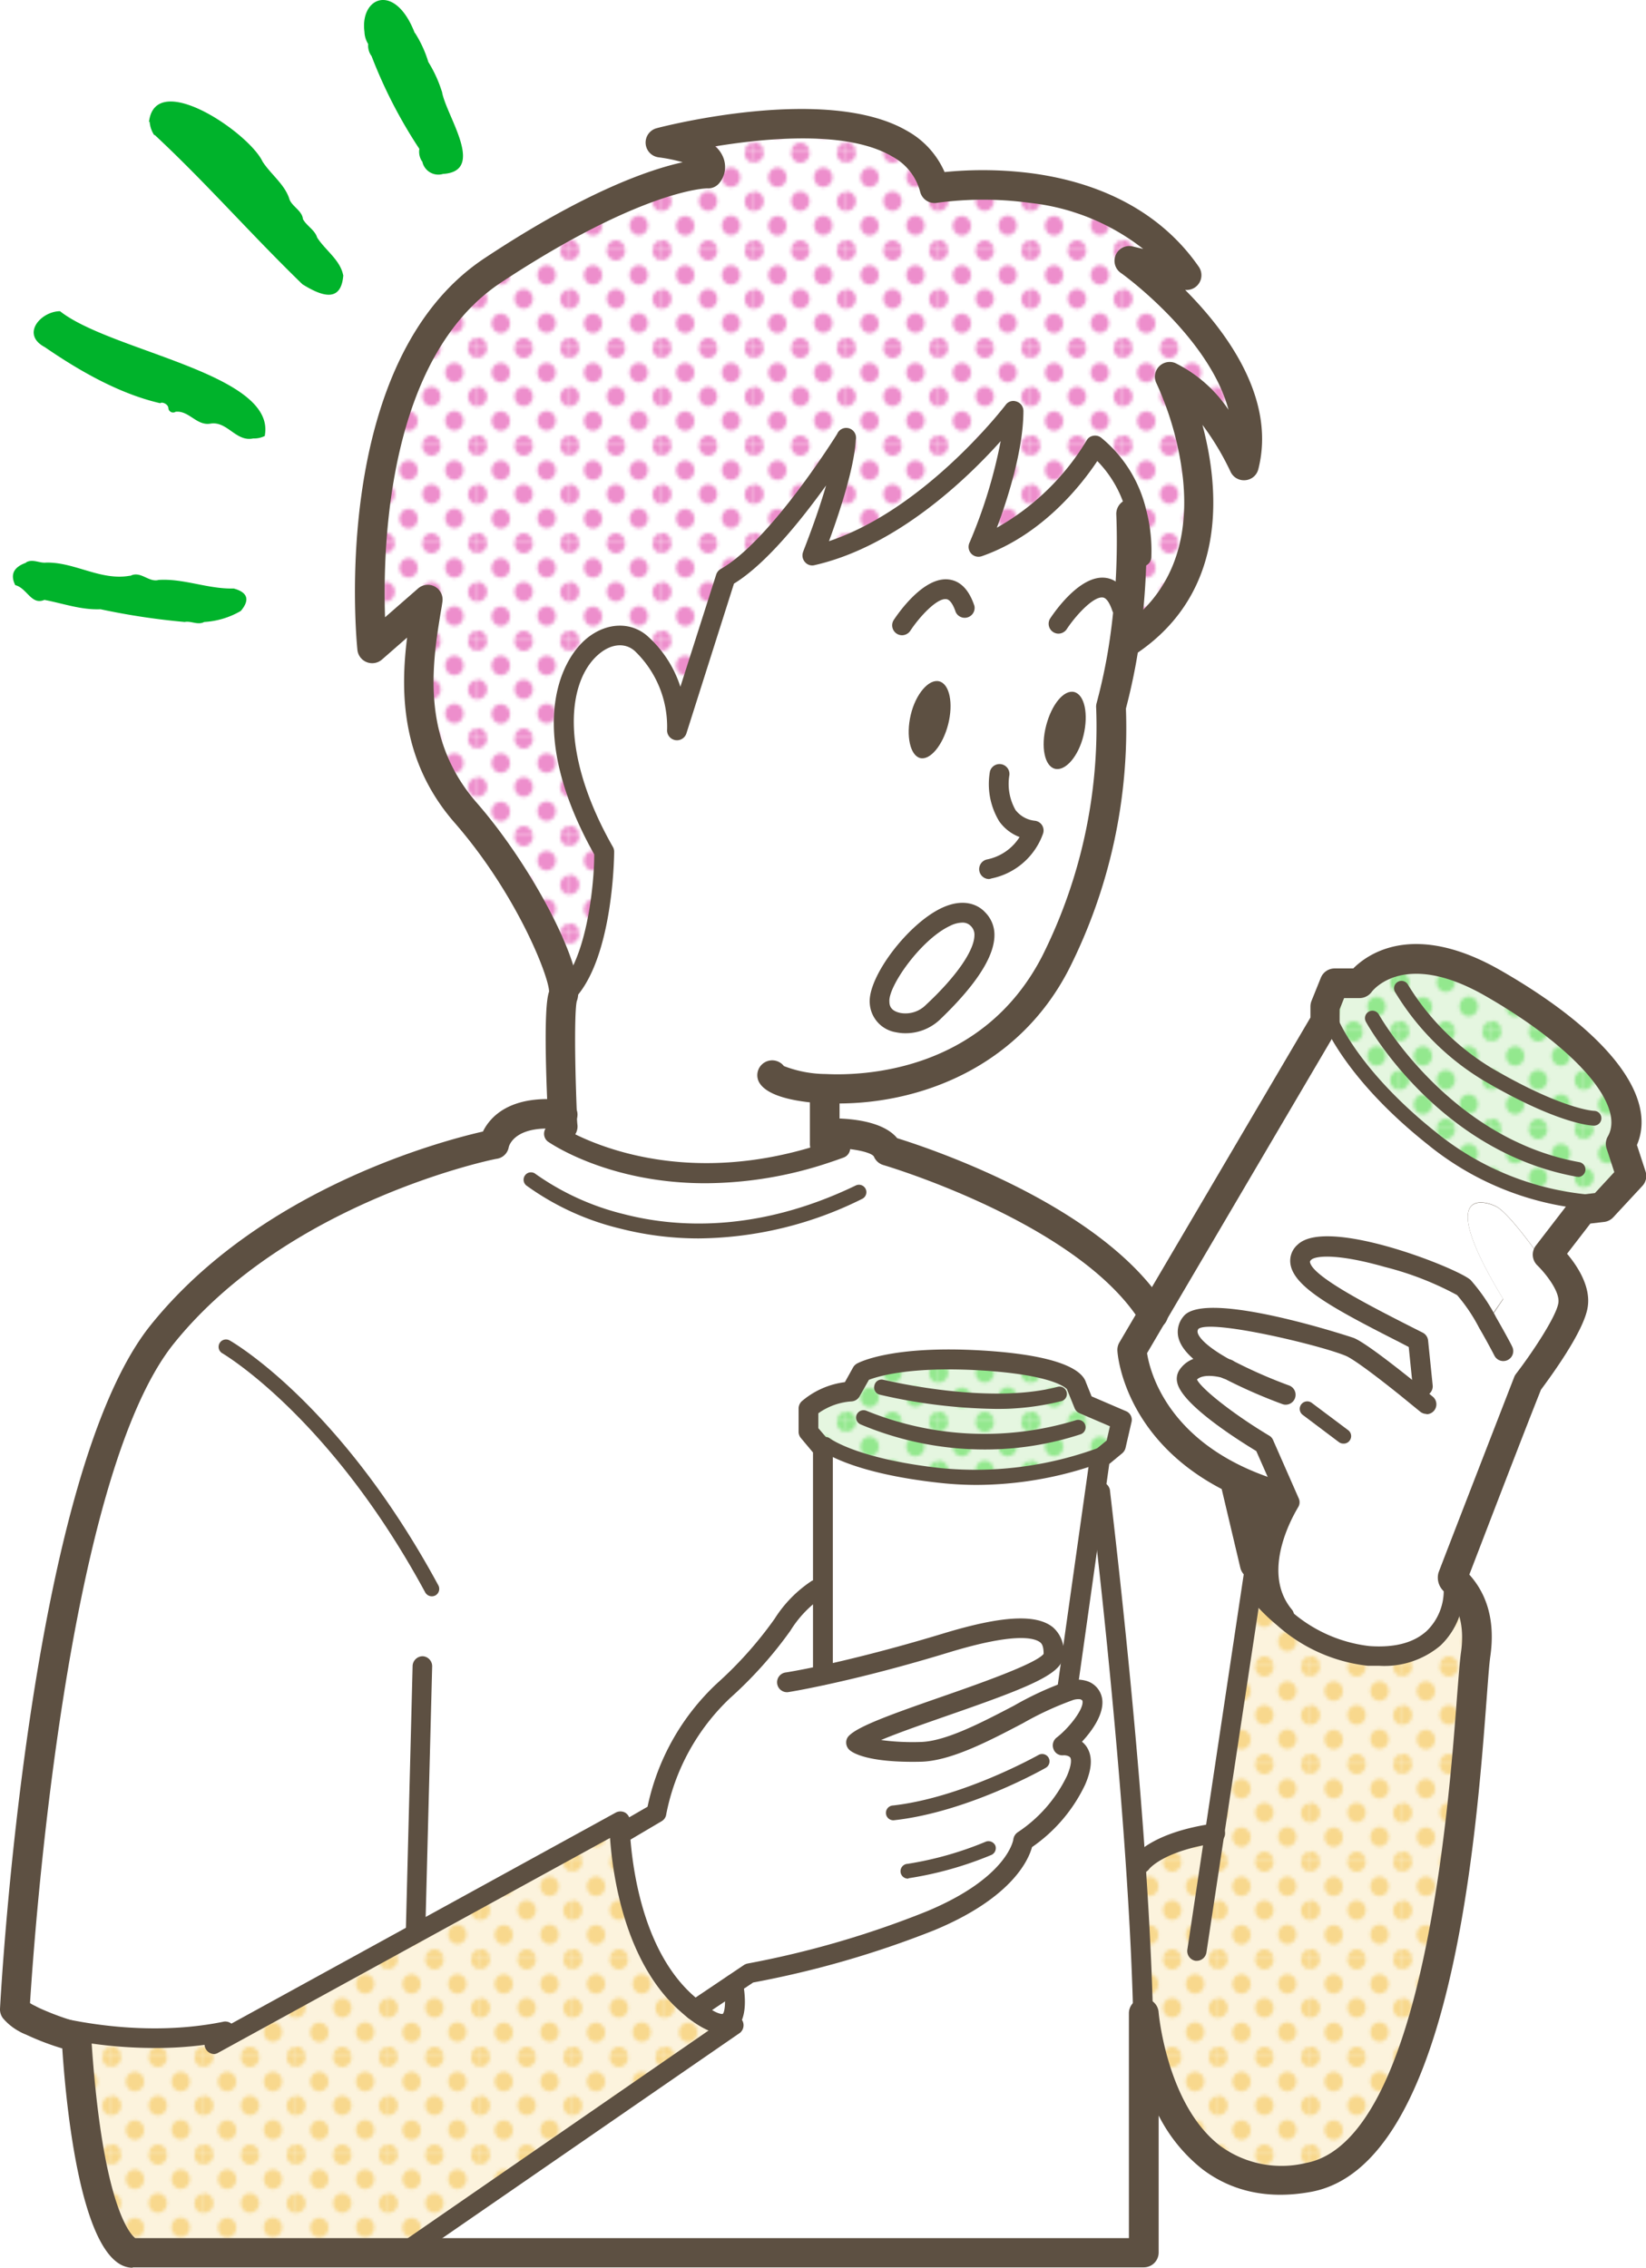<svg xmlns="http://www.w3.org/2000/svg" xmlns:xlink="http://www.w3.org/1999/xlink" viewBox="0 0 176 242.5"><defs><style>.cls-1{fill:none;}.cls-2{fill:#f8d88d;}.cls-3{fill:#93e88e;}.cls-4{fill:#ed8ecc;}.cls-5{fill:#00b32b;}.cls-6{fill:#5d5042;}.cls-7{fill:#fff;}.cls-8{fill:#ccefc2;}.cls-11,.cls-8{opacity:0.5;}.cls-9{fill:url(#新規パターンスウォッチ_15);}.cls-10{fill:url(#新規パターンスウォッチ_9);}.cls-11{fill:#fbe8bc;}.cls-12{fill:url(#新規パターンスウォッチ_11);}</style><pattern id="新規パターンスウォッチ_15" data-name="新規パターンスウォッチ 15" width="28.8" height="28.8" patternTransform="translate(41.24 16.33) scale(0.34 0.36)" patternUnits="userSpaceOnUse" viewBox="0 0 28.8 28.8"><rect class="cls-1" width="28.8" height="28.8"/><path class="cls-3" d="M28.8,31.79a2.88,2.88,0,1,0-2.88-2.88A2.88,2.88,0,0,0,28.8,31.79Z"/><path class="cls-3" d="M14.4,31.79a2.88,2.88,0,1,0-2.88-2.88A2.88,2.88,0,0,0,14.4,31.79Z"/><path class="cls-3" d="M28.8,17.39a2.88,2.88,0,1,0-2.88-2.88A2.88,2.88,0,0,0,28.8,17.39Z"/><path class="cls-3" d="M14.4,17.28a2.88,2.88,0,1,0-2.88-2.88A2.88,2.88,0,0,0,14.4,17.28Z"/><path class="cls-3" d="M7.2,24.59a2.88,2.88,0,1,0-2.88-2.88A2.88,2.88,0,0,0,7.2,24.59Z"/><path class="cls-3" d="M21.6,24.48a2.88,2.88,0,1,0-2.88-2.88A2.88,2.88,0,0,0,21.6,24.48Z"/><path class="cls-3" d="M7.2,10.19A2.88,2.88,0,1,0,4.32,7.31,2.88,2.88,0,0,0,7.2,10.19Z"/><path class="cls-3" d="M21.6,10.19a2.88,2.88,0,1,0-2.88-2.88A2.88,2.88,0,0,0,21.6,10.19Z"/><path class="cls-3" d="M0,31.68a2.79,2.79,0,0,0,2.88-2.77,3,3,0,0,0-2.88-3,2.88,2.88,0,0,0,0,5.76Z"/><path class="cls-3" d="M0,17.28A2.88,2.88,0,0,0,2.88,14.4,2.88,2.88,0,0,0,0,11.52,3.09,3.09,0,0,0-2.88,14.4,2.88,2.88,0,0,0,0,17.28Z"/><path class="cls-3" d="M28.8,3A2.88,2.88,0,0,0,31.68.11a2.88,2.88,0,0,0-5.76,0A2.88,2.88,0,0,0,28.8,3Z"/><path class="cls-3" d="M14.4,3A2.88,2.88,0,0,0,17.28.11a2.88,2.88,0,0,0-5.76,0A2.88,2.88,0,0,0,14.4,3Z"/><path class="cls-3" d="M0,2.88A2.88,2.88,0,0,0,2.88,0,3.09,3.09,0,0,0,0-2.88,2.88,2.88,0,0,0-2.88,0,2.88,2.88,0,0,0,0,2.88Z"/></pattern><pattern id="新規パターンスウォッチ_9" data-name="新規パターンスウォッチ 9" width="28.8" height="28.8" patternTransform="translate(41.24 16.33) scale(0.34 0.36)" patternUnits="userSpaceOnUse" viewBox="0 0 28.8 28.8"><rect class="cls-1" width="28.8" height="28.8"/><path class="cls-4" d="M28.8,31.79a2.88,2.88,0,1,0-2.88-2.88A2.88,2.88,0,0,0,28.8,31.79Z"/><path class="cls-4" d="M14.4,31.79a2.88,2.88,0,1,0-2.88-2.88A2.88,2.88,0,0,0,14.4,31.79Z"/><path class="cls-4" d="M28.8,17.39a2.88,2.88,0,1,0-2.88-2.88A2.88,2.88,0,0,0,28.8,17.39Z"/><path class="cls-4" d="M14.4,17.28a2.88,2.88,0,1,0-2.88-2.88A2.88,2.88,0,0,0,14.4,17.28Z"/><path class="cls-4" d="M7.2,24.59a2.88,2.88,0,1,0-2.88-2.88A2.88,2.88,0,0,0,7.2,24.59Z"/><path class="cls-4" d="M21.6,24.48a2.88,2.88,0,1,0-2.88-2.88A2.88,2.88,0,0,0,21.6,24.48Z"/><path class="cls-4" d="M7.2,10.19A2.88,2.88,0,1,0,4.32,7.31,2.88,2.88,0,0,0,7.2,10.19Z"/><path class="cls-4" d="M21.6,10.19a2.88,2.88,0,1,0-2.88-2.88A2.88,2.88,0,0,0,21.6,10.19Z"/><path class="cls-4" d="M0,31.68a2.79,2.79,0,0,0,2.88-2.77,3,3,0,0,0-2.88-3,2.88,2.88,0,0,0,0,5.76Z"/><path class="cls-4" d="M0,17.28A2.88,2.88,0,0,0,2.88,14.4,2.88,2.88,0,0,0,0,11.52,3.09,3.09,0,0,0-2.88,14.4,2.88,2.88,0,0,0,0,17.28Z"/><path class="cls-4" d="M28.8,3A2.88,2.88,0,0,0,31.68.11a2.88,2.88,0,0,0-5.76,0A2.88,2.88,0,0,0,28.8,3Z"/><path class="cls-4" d="M14.4,3A2.88,2.88,0,0,0,17.28.11a2.88,2.88,0,0,0-5.76,0A2.88,2.88,0,0,0,14.4,3Z"/><path class="cls-4" d="M0,2.88A2.88,2.88,0,0,0,2.88,0,3.09,3.09,0,0,0,0-2.88,2.88,2.88,0,0,0-2.88,0,2.88,2.88,0,0,0,0,2.88Z"/></pattern><pattern id="新規パターンスウォッチ_11" data-name="新規パターンスウォッチ 11" width="28.8" height="28.8" patternTransform="translate(31.7 21.6) scale(0.34 0.36)" patternUnits="userSpaceOnUse" viewBox="0 0 28.8 28.8"><rect class="cls-1" width="28.8" height="28.8"/><path class="cls-2" d="M28.8,31.79a2.88,2.88,0,1,0-2.88-2.88A2.88,2.88,0,0,0,28.8,31.79Z"/><path class="cls-2" d="M14.4,31.79a2.88,2.88,0,1,0-2.88-2.88A2.88,2.88,0,0,0,14.4,31.79Z"/><path class="cls-2" d="M28.8,17.39a2.88,2.88,0,1,0-2.88-2.88A2.88,2.88,0,0,0,28.8,17.39Z"/><path class="cls-2" d="M14.4,17.28a2.88,2.88,0,1,0-2.88-2.88A2.88,2.88,0,0,0,14.4,17.28Z"/><path class="cls-2" d="M7.2,24.59a2.88,2.88,0,1,0-2.88-2.88A2.88,2.88,0,0,0,7.2,24.59Z"/><path class="cls-2" d="M21.6,24.48a2.88,2.88,0,1,0-2.88-2.88A2.88,2.88,0,0,0,21.6,24.48Z"/><path class="cls-2" d="M7.2,10.19A2.88,2.88,0,1,0,4.32,7.31,2.88,2.88,0,0,0,7.2,10.19Z"/><path class="cls-2" d="M21.6,10.19a2.88,2.88,0,1,0-2.88-2.88A2.88,2.88,0,0,0,21.6,10.19Z"/><path class="cls-2" d="M0,31.68a2.79,2.79,0,0,0,2.88-2.77,3,3,0,0,0-2.88-3,2.88,2.88,0,0,0,0,5.76Z"/><path class="cls-2" d="M0,17.28A2.88,2.88,0,0,0,2.88,14.4,2.88,2.88,0,0,0,0,11.52,3.09,3.09,0,0,0-2.88,14.4,2.88,2.88,0,0,0,0,17.28Z"/><path class="cls-2" d="M28.8,3A2.88,2.88,0,0,0,31.68.11a2.88,2.88,0,0,0-5.76,0A2.88,2.88,0,0,0,28.8,3Z"/><path class="cls-2" d="M14.4,3A2.88,2.88,0,0,0,17.28.11a2.88,2.88,0,0,0-5.76,0A2.88,2.88,0,0,0,14.4,3Z"/><path class="cls-2" d="M0,2.88A2.88,2.88,0,0,0,2.88,0,3.09,3.09,0,0,0,0-2.88,2.88,2.88,0,0,0-2.88,0,2.88,2.88,0,0,0,0,2.88Z"/></pattern></defs><g id="レイヤー_2" data-name="レイヤー 2"><g id="イラストうえ"><path class="cls-5" d="M32.34,30.4c2,1.24,4.15,2.07,4.37-1l0,.11c-.28-1.68-1.91-2.72-2.8-4.11v0l0,0h0c-.24-.82-1.16-1.26-1.53-2a.06.06,0,0,1,0,0l0-.06a0,0,0,0,0,0,0c-.14-.83-1.12-1.26-1.42-2v0l0,0v0c-.47-1.6-2-2.68-2.89-4.07l0,0c-1.47-3.1-11.5-9.92-12.14-4.21L16,13a3,3,0,0,0,.51,1.48l0-.08C22,19.51,26.93,25.16,32.34,30.4Z"/><path class="cls-5" d="M4.79,37.12c3.74,2.57,8,5,12.35,6,.16-.18.81.07.86.49,0,0,0,0,0,0l0,0a.51.51,0,0,0,.77.43l-.05,0c1.47-.21,2.29,1.53,3.79,1.26h0c1.81-.29,2.72,2,4.59,1.58H27a2.52,2.52,0,0,0,1.37-.29l-.06,0c1.27-6.63-16.44-9-21.89-13.31l.08,0C4.45,33.22,2.15,35.72,4.79,37.12Z"/><path class="cls-5" d="M47.37,18.6h0c4.7-.29.23-6.36-.12-8.86V9.8A13.8,13.8,0,0,0,45.8,6.63l0,0A12.55,12.55,0,0,0,44.36,3.5l0,.06c-2.1-5.49-5.89-3.9-5.39-.15v0a2.61,2.61,0,0,0,.4,1.3v0A1.86,1.86,0,0,0,39.73,6V6a51.39,51.39,0,0,0,5.11,9.92v0a1.88,1.88,0,0,0,.3,1.36l0-.09A1.75,1.75,0,0,0,47.37,18.6Z"/><path class="cls-5" d="M1.63,62.57c1.28.33,1.71,2.18,3.12,1.58l0,0c2,.38,3.94,1.09,6,1h0a74.72,74.72,0,0,0,9,1.36h0c.69-.14,1.39.37,2.09,0h0l.07,0-.05,0a8.74,8.74,0,0,0,3.89-1.18h0c1-1.19.73-2-.77-2.4h.05c-2.77.09-5.4-1.11-8.14-.91l.06,0c-1.06.28-1.89-1-3-.45h0l-.08,0h0c-3.12.55-5.87-1.47-8.93-1.41h0l-.06,0,.06,0c-.73.09-1.45-.45-2.19,0l.08,0C1.63,60.57,1,61.3,1.63,62.57Z"/><path class="cls-6" d="M168.21,140.61a1.06,1.06,0,0,1-.89-.48c-2.28-3.5-6.4-9.36-7.79-10.16a2.14,2.14,0,0,0-1.45-.29s-.93,1.29,3.54,8.66a1.05,1.05,0,1,1-1.8,1.1c-3.77-6.21-4.78-9.68-3.26-11.24,1.21-1.25,3.32-.47,4-.07,2.24,1.3,7.47,9.27,8.5,10.85a1.05,1.05,0,0,1-.31,1.46A1,1,0,0,1,168.21,140.61Z"/><path class="cls-6" d="M159,142.43a1,1,0,0,1-.59-.18,1.06,1.06,0,0,1-.28-1.47l1.67-2.48a1.06,1.06,0,0,1,1.47-.28,1,1,0,0,1,.29,1.46L159.92,142A1.07,1.07,0,0,1,159,142.43Z"/><path class="cls-6" d="M152,176.76a1,1,0,0,1-.36-.07,1,1,0,0,1-.63-1.35l3.4-9.34a1.05,1.05,0,1,1,2,.72L153,176.06A1.06,1.06,0,0,1,152,176.76Z"/><path class="cls-7" d="M121.54,54.78a13.16,13.16,0,0,0-4.45-7.15s-4.42,8-12.44,10.79c0,0,3.8-8.6,3.72-14.48,0,0-9.76,12.82-21.5,15.47,0,0,3.3-8.18,3.55-12.49,0,0-7.2,11.66-12.82,14.8L72.39,78.1a12.23,12.23,0,0,0-3.81-9.26c-4.21-3.8-13.89,4.8-4,22.25,0,0-.06,11.72-4.38,15.42.66-1.69-3.64-11.78-10.42-19.56s-5-16.87-4.05-22.82l-6,5.21S36.66,39.48,52.71,28.89s23-10.33,23-10.33,2-2.32-5.15-3.31c0,0,26.3-6.95,29.36,4.88,0,0,18.36-3.15,27,9.26l-6.13-1.49S135.83,38.65,133,49.73c0,0-3.48-7.61-7.94-9.42,0,0,9.38,18.88-4.41,28.21l-.42-.07a73.68,73.68,0,0,0,.69-13.63Z"/><path class="cls-7" d="M88.19,154.38l-.39.33-1.35-1.59v-2.48A7.76,7.76,0,0,1,91,148.82l1.16-2.06s3.22-1.85,12.9-1.26,10,2.66,10,2.66l.81,2,4,1.74-.63,2.73-.88.73a38.71,38.71,0,0,1-17.76,2.45C91,156.74,88.19,154.38,88.19,154.38Z"/><path class="cls-8" d="M88.19,154.38l-.39.33-1.35-1.59v-2.48A7.76,7.76,0,0,1,91,148.82l1.16-2.06s3.22-1.85,12.9-1.26,10,2.66,10,2.66l.81,2,4,1.74-.63,2.73-.88.73a38.71,38.71,0,0,1-17.76,2.45C91,156.74,88.19,154.38,88.19,154.38Z"/><path class="cls-9" d="M88.19,154.38l-.39.33-1.35-1.59v-2.48A7.76,7.76,0,0,1,91,148.82l1.16-2.06s3.22-1.85,12.9-1.26,10,2.66,10,2.66l.81,2,4,1.74-.63,2.73-.88.73a38.71,38.71,0,0,1-17.76,2.45C91,156.74,88.19,154.38,88.19,154.38Z"/><path class="cls-7" d="M170.44,128.58a30.89,30.89,0,0,1-17.31-6.83c-8.5-6.76-10.73-12.41-10.73-12.41l-.74-.06v-1.61l1-2.48h2.73s4.1-5.83,14.27,0,16.25,12.62,13.64,17.17l1.12,3.43-3.1,3.34-.79.1Z"/><path class="cls-8" d="M170.44,128.58a30.89,30.89,0,0,1-17.31-6.83c-8.5-6.76-10.73-12.41-10.73-12.41l-.74-.06v-1.61l1-2.48h2.73s4.1-5.83,14.27,0,16.25,12.62,13.64,17.17l1.12,3.43-3.1,3.34-.79.1Z"/><path class="cls-9" d="M170.44,128.58a30.89,30.89,0,0,1-17.31-6.83c-8.5-6.76-10.73-12.41-10.73-12.41l-.74-.06v-1.61l1-2.48h2.73s4.1-5.83,14.27,0,16.25,12.62,13.64,17.17l1.12,3.43-3.1,3.34-.79.1Z"/><path class="cls-7" d="M121.54,54.78a13.16,13.16,0,0,0-4.45-7.15s-4.42,8-12.44,10.79c0,0,3.8-8.6,3.72-14.48,0,0-9.76,12.82-21.5,15.47,0,0,3.3-8.18,3.55-12.49,0,0-7.2,11.66-12.82,14.8L72.39,78.1a12.23,12.23,0,0,0-3.81-9.26c-4.21-3.8-13.89,4.8-4,22.25,0,0-.06,11.72-4.38,15.42.66-1.69-3.64-11.78-10.42-19.56s-5-16.87-4.05-22.82l-6,5.21S36.66,39.48,52.71,28.89s23-10.33,23-10.33,2-2.32-5.15-3.31c0,0,26.3-6.95,29.36,4.88,0,0,18.36-3.15,27,9.26l-6.13-1.49S135.83,38.65,133,49.73c0,0-3.48-7.61-7.94-9.42,0,0,9.38,18.88-4.41,28.21l-.42-.07a73.68,73.68,0,0,0,.69-13.63Z"/><path class="cls-10" d="M121.54,54.78a13.16,13.16,0,0,0-4.45-7.15s-4.42,8-12.44,10.79c0,0,3.8-8.6,3.72-14.48,0,0-9.76,12.82-21.5,15.47,0,0,3.3-8.18,3.55-12.49,0,0-7.2,11.66-12.82,14.8L72.39,78.1a12.23,12.23,0,0,0-3.81-9.26c-4.21-3.8-13.89,4.8-4,22.25,0,0-.06,11.72-4.38,15.42.66-1.69-3.64-11.78-10.42-19.56s-5-16.87-4.05-22.82l-6,5.21S36.66,39.48,52.71,28.89s23-10.33,23-10.33,2-2.32-5.15-3.31c0,0,26.3-6.95,29.36,4.88,0,0,18.36-3.15,27,9.26l-6.13-1.49S135.83,38.65,133,49.73c0,0-3.48-7.61-7.94-9.42,0,0,9.38,18.88-4.41,28.21l-.42-.07a73.68,73.68,0,0,0,.69-13.63Z"/><path class="cls-7" d="M104.57,98.29c2.49,2.53-2.47,7.73-4.86,10a4.13,4.13,0,0,1-3.65,1.1,2.31,2.31,0,0,1-2-2.14C93.77,104.17,101.35,95,104.57,98.29Z"/><path class="cls-7" d="M88.21,116.38l0,1v5l.29.89c-17.84,6-29.33-2.06-29.33-2.06l1.08-.65s0-.52-.07-1.35c-.15-3.24-.46-11.33.07-12.68,4.32-3.7,4.38-15.42,4.38-15.42-9.92-17.45-.24-26,4-22.25a12.23,12.23,0,0,1,3.81,9.26L77.6,61.72c5.62-3.14,12.82-14.8,12.82-14.8-.25,4.31-3.55,12.49-3.55,12.49,11.74-2.65,21.5-15.47,21.5-15.47.08,5.88-3.72,14.48-3.72,14.48,8-2.81,12.44-10.79,12.44-10.79a13.16,13.16,0,0,1,4.45,7.15l-.6,0a73.68,73.68,0,0,1-.69,13.63,61.66,61.66,0,0,1-1.46,7.09,55.72,55.72,0,0,1-5.94,27.37C106.89,114.49,95.21,116.75,88.21,116.38Zm27.61-37.75c.58-2.27.15-4.33-1-4.62s-2.47,1.33-3,3.59-.16,4.34.94,4.62S115.23,80.89,115.82,78.63ZM99.71,108.25c2.39-2.23,7.35-7.43,4.86-10-3.22-3.26-10.8,5.88-10.53,8.92a2.31,2.31,0,0,0,2,2.14A4.13,4.13,0,0,0,99.71,108.25Zm1.67-30.78c.58-2.26.15-4.33-.95-4.61S98,74.18,97.38,76.45s-.16,4.33,1,4.61S100.8,79.74,101.38,77.47Z"/><path class="cls-7" d="M123.29,140.52l18.37-31.24.74.06s2.23,5.65,10.73,12.41a30.89,30.89,0,0,0,17.31,6.83l.08.65-1.32.16-3.72,4.82s3.1,2.87,2.72,5.35c0,0-6-9.28-8.14-10.51-1-.58-6.86-2.56.66,9.84L159,141.38a20.65,20.65,0,0,0-2.54-3.73c-1.4-1.32-14.55-6.11-17-3.8s5.21,6,12.15,9.51l.5,4.8-1.72.25a45.44,45.44,0,0,0-6.05-4.38c-1.74-.75-15.39-4.56-17-2.65-1.1,1.33,0,3,3.81,5-.37-.12-3.12-.92-4.21.7s8.17,7.35,8.17,7.35l2.74,6.21s-4.72,7.19-.59,12.16l-.09.11a19.78,19.78,0,0,1-2.55-2.51l-.94-.14.44-2.92,1.57-7.64C121.7,155.12,121,144.4,121,144.4Z"/><path class="cls-7" d="M131.25,146.41l0,0A.05.05,0,0,0,131.25,146.41Zm-.05,0c-3.77-2-4.91-3.68-3.81-5,1.57-1.91,15.22,1.9,17,2.65a45.44,45.44,0,0,1,6.05,4.38l1.72-.25-.5-4.8c-6.94-3.56-14.64-7.19-12.15-9.51s15.63,2.48,17,3.8a20.65,20.65,0,0,1,2.54,3.73l1.68-2.49c-7.52-12.4-1.68-10.42-.66-9.84,2.13,1.23,8.14,10.51,8.14,10.51-.36,2.48-4.83,8.31-4.83,8.31s-7.94,20.47-8.07,20.85c0,.1.23.32.61.74l-.48.45c0,3.56-2.32,7.61-9.1,7.12a16.4,16.4,0,0,1-9.11-4.11l.09-.11c-4.13-5,.59-12.16.59-12.16l-2.74-6.21s-9.34-5.62-8.17-7.35S130.83,146.27,131.2,146.39Z"/><path class="cls-7" d="M88.19,154.38s2.79,2.36,12.46,3.41a38.71,38.71,0,0,0,17.76-2.45l-.82.68-.48,3.36-2.52,18-2-.27c.25-2.44-1.25-4.51-11.54-1.37-5.64,1.72-10.16,2.81-13.09,3.44v-24.2l-.2-.23Z"/><path class="cls-7" d="M114.59,177.34l-.43,3,.15.48c-3.66,1.05-11.13,6.41-15.88,6.52-5.63.12-6.89-1-6.89-1,2.11-2.11,20.84-6.82,21.09-9.26Z"/><path class="cls-7" d="M88,179.14c2.93-.63,7.45-1.72,13.09-3.44,10.29-3.14,11.79-1.07,11.54,1.37s-19,7.15-21.09,9.26c0,0,1.26,1.12,6.89,1,4.75-.11,12.22-5.47,15.88-6.52a2.58,2.58,0,0,1,1.6-.09c2.42,1-.62,4.68-2.29,5.92,0,0,3.17-.31,1.43,3.72a16.17,16.17,0,0,1-5.65,6.46s-.37,4.59-9.92,8.56A102.85,102.85,0,0,1,80.12,211l-1.63,1.09-4.15,2.79c-.32-.26-.67-.56-1-.91-5.6-5.2-6.69-14.52-6.89-17.93l3.79-2.21a24.22,24.22,0,0,1,7.19-13.11c6.08-5.45,7-9.14,9.93-10.83H88Z"/><path class="cls-7" d="M78.28,216.65l-.29-.42c1.18-.86.5-4.12.5-4.12L80.12,211a102.85,102.85,0,0,0,19.36-5.64c9.55-4,9.92-8.56,9.92-8.56a16.17,16.17,0,0,0,5.65-6.46c1.74-4-1.43-3.72-1.43-3.72,1.67-1.24,4.71-4.9,2.29-5.92a2.58,2.58,0,0,0-1.6.09l-.15-.48.43-3,2.52-18,.48.07s2.46,20,3.81,39.86c.5,7.43.85,14.83.85,21.15h0v20.46H43.15Z"/><path class="cls-7" d="M66.35,194.76l-41.89,23-.29-.53a44.86,44.86,0,0,1-21-1.22h0a4.62,4.62,0,0,1-1.55-1.12s3-56.33,15.76-72.21,35.48-20.3,35.48-20.3.65-3.93,7.33-3.17c0,.83.07,1.35.07,1.35l-1.08.65s11.49,8,29.33,2.06l-.29-.89v-1.17s5.82-.24,6.7,1.87c0,0,21.34,6.2,28.4,17.46L121,144.4s.69,10.72,14.73,15.31l-1.57,7.64-.44,2.92-3.87,25.79c-6.31.92-7.84,3.21-7.84,3.21l-.62,0c-1.35-19.84-3.81-39.86-3.81-39.86l-.48-.07.48-3.36.82-.68.88-.73.63-2.73-4-1.74-.81-2s-.34-2.07-10-2.66-12.9,1.26-12.9,1.26L91,148.82a7.76,7.76,0,0,0-4.55,1.82v2.48l1.35,1.59.2.23v15h-.68c-3,1.69-3.85,5.38-9.93,10.83a24.22,24.22,0,0,0-7.19,13.11l-3.79,2.21C66.35,195.24,66.35,194.76,66.35,194.76Z"/><path class="cls-7" d="M78.28,216.65,43.15,240.92H14.24s-4.59.25-6.07-23.08a31,31,0,0,1-5-1.84,44.86,44.86,0,0,0,21,1.22l.29.53,41.89-23s0,.48.06,1.3c.2,3.41,1.29,12.73,6.89,17.93.37.35.72.65,1,.91,1.94,1.59,3,1.78,3.65,1.33Z"/><path class="cls-11" d="M78.28,216.65,43.15,240.92H14.24s-4.59.25-6.07-23.08a31,31,0,0,1-5-1.84,44.86,44.86,0,0,0,21,1.22l.29.53,41.89-23s0,.48.06,1.3c.2,3.41,1.29,12.73,6.89,17.93.37.35.72.65,1,.91,1.94,1.59,3,1.78,3.65,1.33Z"/><path class="cls-12" d="M78.28,216.65,43.15,240.92H14.24s-4.59.25-6.07-23.08a31,31,0,0,1-5-1.84,44.86,44.86,0,0,0,21,1.22l.29.53,41.89-23s0,.48.06,1.3c.2,3.41,1.29,12.73,6.89,17.93.37.35.72.65,1,.91,1.94,1.59,3,1.78,3.65,1.33Z"/><path class="cls-7" d="M129.86,196.06l3.87-25.79.94.14a19.78,19.78,0,0,0,2.55,2.51,16.4,16.4,0,0,0,9.11,4.11c6.78.49,9.1-3.56,9.1-7.12l.48-.45c.92,1,2.49,3.12,1.88,7.44-.88,6.08-1.87,53-17.87,56s-17.62-17.62-17.62-17.62v5.22h0c0-6.32-.35-13.72-.85-21.15l.62,0S123.55,197,129.86,196.06Z"/><path class="cls-11" d="M129.86,196.06l3.87-25.79.94.14a19.78,19.78,0,0,0,2.55,2.51,16.4,16.4,0,0,0,9.11,4.11c6.78.49,9.1-3.56,9.1-7.12l.48-.45c.92,1,2.49,3.12,1.88,7.44-.88,6.08-1.87,53-17.87,56s-17.62-17.62-17.62-17.62v5.22h0c0-6.32-.35-13.72-.85-21.15l.62,0S123.55,197,129.86,196.06Z"/><path class="cls-12" d="M129.86,196.06l3.87-25.79.94.14a19.78,19.78,0,0,0,2.55,2.51,16.4,16.4,0,0,0,9.11,4.11c6.78.49,9.1-3.56,9.1-7.12l.48-.45c.92,1,2.49,3.12,1.88,7.44-.88,6.08-1.87,53-17.87,56s-17.62-17.62-17.62-17.62v5.22h0c0-6.32-.35-13.72-.85-21.15l.62,0S123.55,197,129.86,196.06Z"/><path class="cls-6" d="M114.86,74c1.11.29,1.54,2.35,1,4.62s-1.95,3.87-3.06,3.59-1.53-2.35-.94-4.62S113.76,73.73,114.86,74Z"/><path class="cls-6" d="M100.43,72.86c1.1.28,1.53,2.35.95,4.61s-1.95,3.87-3,3.59-1.53-2.35-1-4.61S99.33,72.57,100.43,72.86Z"/><path class="cls-6" d="M88.19,123.94a1.59,1.59,0,0,1-1.59-1.58v-5a1.59,1.59,0,1,1,3.17,0v5A1.58,1.58,0,0,1,88.19,123.94Z"/><path class="cls-6" d="M60.23,122.12a1.59,1.59,0,0,1-1.59-1.49s0-.52-.06-1.37c-.5-10.77-.07-12.66.13-13.22,0-1.57-3.42-10.39-10.09-18.05-5.75-6.58-5.82-14-5.09-19.81l-2.69,2.35a1.59,1.59,0,0,1-2.62-1c-.13-1.26-3-30.94,13.61-41.93C62.58,20.48,69.44,18.13,73,17.35a17.74,17.74,0,0,0-2.6-.53,1.59,1.59,0,0,1-.19-3.11C70.91,13.52,88.44,9,97,14a9.27,9.27,0,0,1,4,4.4,41,41,0,0,1,9.39.14c7.87,1.07,14,4.5,17.8,10A1.58,1.58,0,0,1,126.72,31c4.39,4.4,9.75,11.59,7.83,19.16a1.56,1.56,0,0,1-1.39,1.19,1.58,1.58,0,0,1-1.59-.92,28.87,28.87,0,0,0-3-5c1.8,6.75,2.78,17.79-7,24.42a1.59,1.59,0,1,1-1.78-2.63c5.2-3.52,7.45-8.94,6.69-16.13A33.33,33.33,0,0,0,123.66,41a1.58,1.58,0,0,1,2-2.18,14.64,14.64,0,0,1,5.7,5C129.28,36,120,29.27,119.85,29.19a1.58,1.58,0,0,1,1.29-2.83l1.1.26a23.74,23.74,0,0,0-12.18-4.93,36.3,36.3,0,0,0-9.86,0,1.59,1.59,0,0,1-1.81-1.17,6,6,0,0,0-3-3.79c-4.73-2.78-13.28-2-18.91-1.08a3,3,0,0,1,.87,1.23,2.71,2.71,0,0,1-.44,2.7,1.52,1.52,0,0,1-1.27.56h0c-.09,0-6.91.07-22.08,10.08-12.07,8-12.65,28-12.39,35.79l3.53-3.08a1.58,1.58,0,0,1,2.6,1.46l-.07.47c-1,5.92-2.36,14,3.76,21,6.25,7.17,11.85,18.25,10.69,21.18-.2.69-.29,4.77,0,12,0,.81.07,1.32.07,1.33a1.59,1.59,0,0,1-1.49,1.67Zm-1.48-16.18h0Z"/><path class="cls-6" d="M89.64,118c-.51,0-1,0-1.51,0-2.23-.11-6.11-.57-7-2.34A1.59,1.59,0,0,1,83.82,114a12.59,12.59,0,0,0,4.47.85c3.81.19,16.72-.13,23.15-12.61a54.7,54.7,0,0,0,5.77-26.51,1.51,1.51,0,0,1,.05-.56,59.09,59.09,0,0,0,1.42-6.9,73.59,73.59,0,0,0,.68-13.3,1.59,1.59,0,0,1,3.17-.2,75.79,75.79,0,0,1-.71,14,64.9,64.9,0,0,1-1.43,7,57.21,57.21,0,0,1-6.13,27.94C108.79,114.27,98.24,118,89.64,118Z"/><path class="cls-6" d="M123.29,142.11a1.6,1.6,0,0,1-1.35-.75c-6.65-10.61-27.29-16.72-27.5-16.78a1.57,1.57,0,0,1-1-.91c-.35-.54-2.91-1-5.17-.89a1.59,1.59,0,0,1-.13-3.17c1.47-.06,6-.07,7.79,2.1,3.6,1.12,22,7.26,28.72,18a1.58,1.58,0,0,1-.5,2.18A1.55,1.55,0,0,1,123.29,142.11Z"/><path class="cls-6" d="M3.14,217.57a1.57,1.57,0,0,1-.73-.17,6,6,0,0,1-2.1-1.59,1.57,1.57,0,0,1-.31-1c.13-2.32,3.16-57,16.11-73.11C27.83,127.11,47.24,122,51.64,121c.75-1.53,2.87-4,8.68-3.37a1.58,1.58,0,0,1,1.43,1.57A1.61,1.61,0,0,1,60,120.77c-5-.57-5.57,1.79-5.6,1.89a1.52,1.52,0,0,1-1.25,1.25c-.22,0-22.29,4.52-34.55,19.75C7.05,158,3.63,207.5,3.21,214.2c.16.1.37.23.66.38a1.58,1.58,0,0,1-.73,3Z"/><path class="cls-6" d="M14.18,242.5c-5.19,0-7-15.56-7.52-23.45a28.16,28.16,0,0,1-4.21-1.64,1.59,1.59,0,1,1,1.45-2.82,29.21,29.21,0,0,0,4.68,1.72,1.59,1.59,0,0,1,1.17,1.43C10.91,236,14,239,14.46,239.33H120.71V215.24a1.59,1.59,0,0,1,3.17-.12c0,.09.87,10,6.61,14.36a11.1,11.1,0,0,0,9.14,1.82c12.57-2.34,15.28-38.09,16.16-49.83.18-2.26.3-3.89.43-4.79.55-3.93-1-5.6-1.48-6.16l-.24-.25a2,2,0,0,1-.69-2.09c.12-.35,6.21-16.07,8.08-20.88a1.41,1.41,0,0,1,.22-.4c1.75-2.28,4.31-6.14,4.52-7.57.19-1.24-1.42-3.2-2.23-4a1.59,1.59,0,0,1-.18-2.13l3.72-4.83a1.59,1.59,0,0,1,1.07-.61l1.53-.18,2.07-2.24-.83-2.54a1.59,1.59,0,0,1,.14-1.28c1.9-3.33-3.47-9.5-13.06-15-8.68-5-12.06-.63-12.2-.44a1.61,1.61,0,0,1-1.28.65h-1.66l-.48,1.21v1.3a1.54,1.54,0,0,1-.22.81l-20.37,34.65c.31,2,2.24,9.75,13.58,13.46a1.59,1.59,0,0,1,1.06,1.83l-1.56,7.64a1.6,1.6,0,0,1-1.53,1.27,1.63,1.63,0,0,1-1.57-1.22l-2-8.45c-10.42-5.43-11.13-14.34-11.15-14.77a1.56,1.56,0,0,1,.21-.9l2.28-3.88,18.15-30.87v-1.18a1.71,1.71,0,0,1,.11-.59l1-2.48a1.59,1.59,0,0,1,1.47-1h2c1.6-1.6,6.53-5.08,15.76.21,11.44,6.56,16.8,13.47,14.57,18.67l.92,2.82a1.56,1.56,0,0,1-.35,1.57l-3.1,3.34a1.58,1.58,0,0,1-1,.5l-1.45.17-2.49,3.23c1.07,1.27,2.55,3.47,2.21,5.68-.38,2.61-4,7.5-5,8.86-2,5-6.42,16.56-7.66,19.77,2,2.22,2.75,5.14,2.25,8.7-.12.8-.24,2.47-.4,4.59-1.13,14.94-3.78,49.92-18.75,52.71-4.54.84-8.46,0-11.66-2.43a17.26,17.26,0,0,1-4.66-5.73v14.65a1.59,1.59,0,0,1-1.59,1.59H14.18Zm0-3.17h0Zm0,0Z"/><path class="cls-6" d="M60.23,107.57a1.08,1.08,0,0,1-.81-.37,1.06,1.06,0,0,1,.12-1.49c3.15-2.7,4-11,4-14.34-7.24-12.92-3.88-20.62-.74-23.15,2.11-1.69,4.71-1.76,6.48-.16a12.32,12.32,0,0,1,3.47,5.38l3.83-12a1.08,1.08,0,0,1,.49-.6c5.32-3,12.37-14.32,12.44-14.43a1.05,1.05,0,0,1,2,.61c-.18,3.14-1.86,8.11-2.87,10.85C99,54.42,107.44,43.42,107.53,43.3a1,1,0,0,1,1.17-.36,1.06,1.06,0,0,1,.73,1c0,4.14-1.69,9.45-2.84,12.49a26.26,26.26,0,0,0,9.58-9.3,1,1,0,0,1,.72-.53,1.06,1.06,0,0,1,.86.21,14.18,14.18,0,0,1,4.81,7.72,17.19,17.19,0,0,1,.55,5,1.06,1.06,0,1,1-2.11-.14,15.67,15.67,0,0,0-.49-4.3,12.27,12.27,0,0,0-3.18-5.79c-1.57,2.37-5.77,7.87-12.33,10.17A1.06,1.06,0,0,1,103.68,58,53.39,53.39,0,0,0,107,47.17c-3.57,4-11.14,11.29-19.93,13.27a1,1,0,0,1-1-.34A1.06,1.06,0,0,1,85.88,59c0-.06,1.43-3.55,2.45-7.09-2.58,3.6-6.41,8.4-9.85,10.5l-5.08,16a1.06,1.06,0,0,1-2.07-.4,11.2,11.2,0,0,0-3.45-8.39c-1-.9-2.44-.81-3.74.24-3.43,2.75-4.46,10.41,1.39,20.7a1,1,0,0,1,.14.53c0,.5-.12,12.24-4.76,16.21A1,1,0,0,1,60.23,107.57Z"/><path class="cls-6" d="M75.41,126.53c-10.3,0-16.51-4.23-16.86-4.48a1.06,1.06,0,0,1,1.21-1.73h0c.11.08,11.31,7.64,28.38,1.92.44-.14.88-.3,1.33-.46a1.06,1.06,0,1,1,.74,2c-.47.17-.94.34-1.4.49A42.08,42.08,0,0,1,75.41,126.53Z"/><path class="cls-6" d="M152.12,149.22a1.07,1.07,0,0,1-1.06-.95l-.43-4.23-1-.52c-7-3.56-11.3-5.87-11.65-8.37a2.28,2.28,0,0,1,.79-2.07c3.18-3,17.15,2.56,18.48,3.8a19.81,19.81,0,0,1,2.73,4c.92,1.6,1.67,3,1.7,3.1a1.06,1.06,0,1,1-1.88,1s-.75-1.46-1.65-3a18,18,0,0,0-2.35-3.49,33.13,33.13,0,0,0-7.7-3c-5.29-1.51-7.47-1.17-7.89-.78-.15.14-.14.2-.14.24.22,1.53,6.42,4.69,10.52,6.78l1.54.78a1.06,1.06,0,0,1,.57.83l.49,4.8a1.06,1.06,0,0,1-.95,1.16Z"/><path class="cls-6" d="M137.48,150.21a1,1,0,0,1-.38-.07,55.48,55.48,0,0,1-6.29-2.77l-.12-.06a1,1,0,0,1-.46-1.4,1.09,1.09,0,0,1,1.4-.49l.12.05a52.08,52.08,0,0,0,6.1,2.69,1.06,1.06,0,0,1-.37,2.05Z"/><path class="cls-6" d="M152.53,151.2a1.08,1.08,0,0,1-.67-.24l-2.12-1.73c-4.21-3.38-5.46-4.08-5.81-4.23-2.56-1.1-14.28-3.92-15.77-2.91a.45.45,0,0,0-.1.4c.05.27.47,1.28,3.64,3a1.06,1.06,0,0,1,.44,1.43,1.07,1.07,0,0,1-1.44.43c-2.93-1.56-4.43-3-4.72-4.42a2.58,2.58,0,0,1,.59-2.19c2.41-2.91,18.05,2.28,18.2,2.34.34.15,1.4.61,6.29,4.53,1.23,1,2.15,1.75,2.15,1.75a1.06,1.06,0,0,1-.68,1.87Z"/><path class="cls-6" d="M137.31,173.86a1.06,1.06,0,0,1-.81-.38c-4-4.76-.84-11.08.21-12.91l-2.38-5.4c-2.19-1.33-7.94-5-8.45-7.31a1.72,1.72,0,0,1,.23-1.36c1.46-2.17,4.59-1.37,5.35-1.13h.07l.22.09a1.06,1.06,0,0,1-.87,1.93h0c-.61-.2-2.22-.52-2.89.13.47,1,3.94,3.74,7.72,6a1,1,0,0,1,.42.48l2.73,6.21a1,1,0,0,1-.08,1c0,.06-4.23,6.6-.65,10.9a1.06,1.06,0,0,1-.14,1.49A1.09,1.09,0,0,1,137.31,173.86Z"/><path class="cls-6" d="M147.45,178.13c-.39,0-.79,0-1.19,0a17.48,17.48,0,0,1-9.73-4.35,20.67,20.67,0,0,1-2.68-2.66,1,1,0,0,1,.16-1.48,1.05,1.05,0,0,1,1.49.16,17.61,17.61,0,0,0,2.4,2.36,15.37,15.37,0,0,0,8.51,3.86c2.71.2,4.79-.35,6.18-1.65a6,6,0,0,0,1.78-4.41,1.06,1.06,0,0,1,2.12,0,8,8,0,0,1-2.46,6A9.3,9.3,0,0,1,147.45,178.13Z"/><path class="cls-6" d="M128,209.68h-.16a1.06,1.06,0,0,1-.88-1.21l6.2-41.27a1.06,1.06,0,0,1,2.09.32L129,208.78A1.06,1.06,0,0,1,128,209.68Z"/><path class="cls-6" d="M122,200.32a1.08,1.08,0,0,1-.61-.2,1,1,0,0,1-.27-1.44c.18-.27,2-2.71,8.57-3.67a1.06,1.06,0,1,1,.3,2.09c-5.62.83-7.12,2.76-7.13,2.78A1.08,1.08,0,0,1,122,200.32Z"/><path class="cls-6" d="M122,229.33H122a1.05,1.05,0,0,1-1-1.12c.15-2.25.23-4.85.23-7.74,0-5.62-.28-12.71-.85-21.08-1.32-19.58-3.77-39.6-3.8-39.8a1.06,1.06,0,0,1,2.1-.26c0,.2,2.48,20.28,3.81,39.92.57,8.41.86,15.56.86,21.22,0,2.94-.08,5.59-.24,7.88A1.06,1.06,0,0,1,122,229.33Z"/><path class="cls-6" d="M44.39,207.73h0a1,1,0,0,1-1-1.08l.73-28.54a1.08,1.08,0,0,1,1.09-1,1.07,1.07,0,0,1,1,1.09l-.74,28.53A1,1,0,0,1,44.39,207.73Z"/><path class="cls-6" d="M16.57,219a47.93,47.93,0,0,1-13.73-2,.61.61,0,0,1-.17-.07A1.05,1.05,0,0,1,3.53,215c.75.24,10.39,3.25,20.42,1.18a1.06,1.06,0,0,1,.43,2.07A39,39,0,0,1,16.57,219Z"/><path class="cls-6" d="M22.93,219.65a1.05,1.05,0,0,1-.93-.55,1.06,1.06,0,0,1,.42-1.44l1.53-.83,41.89-23a1.06,1.06,0,0,1,1,0,1.08,1.08,0,0,1,.52.91s0,.47,0,1.23c.22,3.55,1.29,12.34,6.56,17.23.36.33.69.61,1,.87,1.74,1.43,2.35,1.29,2.35,1.29.27-.2.37-1.68.08-3a1.06,1.06,0,0,1,2.07-.44c.19.92.7,4-.9,5.19s-4.15-.7-5-1.36c-.34-.28-.7-.59-1.09-.95-5.64-5.23-6.92-14.24-7.2-18.26l-41.95,23A1,1,0,0,1,22.93,219.65Z"/><path class="cls-6" d="M43.15,242a1.05,1.05,0,0,1-.87-.45,1.07,1.07,0,0,1,.27-1.48l35.33-24.4a1.06,1.06,0,0,1,1.22,1.73l-.21.14L43.75,241.78A1,1,0,0,1,43.15,242Z"/><path class="cls-6" d="M66.41,197.11a1.06,1.06,0,0,1-.47-2l3.3-1.91A25.08,25.08,0,0,1,76.68,180a41.52,41.52,0,0,0,6.15-6.9,13.45,13.45,0,0,1,4-4.07,1.06,1.06,0,0,1,1,1.84,11.84,11.84,0,0,0-3.31,3.5,43.7,43.7,0,0,1-6.44,7.2A23.22,23.22,0,0,0,71.24,194a1,1,0,0,1-.51.76L66.94,197A1.13,1.13,0,0,1,66.41,197.11Z"/><path class="cls-6" d="M74.33,216a1.05,1.05,0,0,1-.54-2l5.74-3.86a1.15,1.15,0,0,1,.41-.17,101.14,101.14,0,0,0,19.13-5.57c8.68-3.61,9.27-7.65,9.28-7.69a1.1,1.1,0,0,1,.49-.79,15.07,15.07,0,0,0,5.24-6c.5-1.16.5-1.82.34-2s-.52-.23-.71-.22a1,1,0,0,1-1.07-.68,1.06,1.06,0,0,1,.35-1.22c1.3-1,2.87-3,2.76-3.86,0-.06,0-.14-.25-.23h0a1.82,1.82,0,0,0-.89.13,33.84,33.84,0,0,0-5.23,2.43c-3.62,1.9-7.72,4.05-10.93,4.12-5.61.12-7.25-.93-7.61-1.25a1.08,1.08,0,0,1-.36-.76,1,1,0,0,1,.31-.78c1-1,4.34-2.22,9.65-4.07,3.88-1.35,10.32-3.59,11.15-4.67,0-.77-.16-1.06-.35-1.22-.64-.52-2.77-1.08-9.84,1.08-5.74,1.75-10.33,2.85-13.18,3.46-2.44.53-3.78.74-3.84.75a1.06,1.06,0,1,1-.33-2.09s1.35-.21,3.73-.72c2.8-.61,7.33-1.7,13-3.42,6.29-1.92,10-2.14,11.8-.69a3.4,3.4,0,0,1,1.1,3.17c-.19,1.87-3.78,3.3-12.54,6.34-2.37.83-5.11,1.78-6.93,2.55a25.33,25.33,0,0,0,4.2.21c2.71-.06,6.57-2.09,10-3.88a34.59,34.59,0,0,1,5.62-2.6,3.56,3.56,0,0,1,2.3,0,2.38,2.38,0,0,1,1.53,1.94c.18,1.51-1,3.26-2.17,4.51a2.53,2.53,0,0,1,.45.47c.7,1,.66,2.34-.11,4.12a16.9,16.9,0,0,1-5.68,6.68c-.4,1.46-2.24,5.48-10.46,8.89A104,104,0,0,1,80.53,212l-5.6,3.76-.13.07A1,1,0,0,1,74.33,216Z"/><path class="cls-6" d="M95.56,194.65a.79.79,0,0,1-.08-1.58c7.46-.84,15.48-5.36,15.56-5.4a.79.79,0,0,1,1.08.29.8.8,0,0,1-.3,1.08c-.34.2-8.38,4.73-16.17,5.6Z"/><path class="cls-6" d="M97.12,200.89a.79.79,0,0,1-.08-1.58,36.29,36.29,0,0,0,8.39-2.38.81.81,0,0,1,1,.43.8.8,0,0,1-.43,1,38,38,0,0,1-8.85,2.49Z"/><path class="cls-6" d="M114.16,181.39H114a1.06,1.06,0,0,1-.9-1.19l3.43-24.32a1,1,0,0,1,.37-.66l1.43-1.18.35-1.52-3.23-1.39a1,1,0,0,1-.56-.58l-.81-2v0c-.17-.19-1.63-1.53-9.09-2-7.73-.47-11.19.66-12.08,1l-1,1.77a1.06,1.06,0,0,1-.86.54,6.85,6.85,0,0,0-3.55,1.27v1.59l1.29,1.51a1.09,1.09,0,0,1,.26.69v24.2a1.06,1.06,0,0,1-2.12,0v-23.8l-1.29-1.54a1.06,1.06,0,0,1-.25-.68v-2.48a1.09,1.09,0,0,1,.32-.76,8.78,8.78,0,0,1,4.63-2.06l.88-1.58a1.1,1.1,0,0,1,.4-.4c.14-.08,3.61-2,13.49-1.4,8.73.54,10.65,2.29,11,3.39l.61,1.51,3.65,1.57a1,1,0,0,1,.61,1.21l-.63,2.73a1.1,1.1,0,0,1-.36.58l-1.38,1.14-3.37,23.91A1.06,1.06,0,0,1,114.16,181.39Zm-.13-33Zm0,0Zm0,0h0Z"/><path class="cls-6" d="M74.71,132.43a33.86,33.86,0,0,1-8.43-1.06,28.45,28.45,0,0,1-10-4.6.79.79,0,0,1-.12-1.11.78.78,0,0,1,1.11-.12,27.74,27.74,0,0,0,9.5,4.31c5.48,1.41,14.21,2,24.73-3.08a.79.79,0,1,1,.69,1.43A39.81,39.81,0,0,1,74.71,132.43Z"/><path class="cls-6" d="M46.17,170.7a.81.81,0,0,1-.7-.41c-10.17-18.81-21.59-25.51-21.7-25.58a.79.79,0,0,1,.79-1.37c.48.27,11.9,6.95,22.31,26.19a.8.8,0,0,1-.32,1.08A.85.85,0,0,1,46.17,170.7Z"/><path class="cls-6" d="M104.4,158.79a36.09,36.09,0,0,1-3.83-.21c-9.81-1.06-12.77-3.49-12.9-3.59a.8.8,0,0,1,1-1.22s2.87,2.24,12,3.23a38.17,38.17,0,0,0,17.35-2.39.8.8,0,0,1,.63,1.46A39.28,39.28,0,0,1,104.4,158.79Z"/><path class="cls-6" d="M105.42,155A34.08,34.08,0,0,1,92,152.31a.8.8,0,0,1-.39-1.05.81.81,0,0,1,1.06-.39,33.43,33.43,0,0,0,22.37,1,.79.79,0,1,1,.49,1.51A32.75,32.75,0,0,1,105.42,155Z"/><path class="cls-6" d="M106.46,150.66a57.72,57.72,0,0,1-12.39-1.52.79.79,0,0,1-.57-1,.78.78,0,0,1,1-.58c.11,0,11.06,2.72,18.59.74a.79.79,0,1,1,.4,1.53A27.71,27.71,0,0,1,106.46,150.66Z"/><path class="cls-6" d="M143.64,154.37a.79.79,0,0,1-.48-.16l-3.88-2.92a.79.79,0,0,1,1-1.26l3.88,2.91a.79.79,0,0,1,.15,1.11A.77.77,0,0,1,143.64,154.37Z"/><path class="cls-6" d="M170.44,129.37h0a31.3,31.3,0,0,1-17.8-7c-8.57-6.81-10.88-12.5-11-12.73a.8.8,0,0,1,1.48-.59h0c0,.06,2.29,5.56,10.49,12.08a30.33,30.33,0,0,0,16.82,6.66.79.79,0,1,1,0,1.58Z"/><path class="cls-6" d="M168.76,125.84l-.14,0c-14.71-2.64-22.26-16-22.57-16.58a.79.79,0,0,1,1.39-.77c.07.13,7.51,13.29,21.46,15.79a.8.8,0,0,1-.14,1.58Z"/><path class="cls-6" d="M170.44,120.37c-.14,0-3.66-.05-11.8-4.82a27.77,27.77,0,0,1-9.48-9.48.79.79,0,1,1,1.39-.77,26.59,26.59,0,0,0,8.89,8.88c7.67,4.49,11,4.61,11,4.61a.79.79,0,0,1,0,1.58Z"/><path class="cls-6" d="M96.45,67.93a1.06,1.06,0,0,1-.88-1.64c.52-.78,3.22-4.67,5.9-4.32,1.24.16,2.15,1.11,2.72,2.82a1.06,1.06,0,0,1-2,.66c-.28-.83-.63-1.34-1-1.38-1-.14-2.87,1.88-3.86,3.39A1.08,1.08,0,0,1,96.45,67.93Z"/><path class="cls-6" d="M113.18,67.76a1.06,1.06,0,0,1-.88-1.64c.52-.78,3.23-4.67,5.91-4.33,1.23.16,2.15,1.11,2.71,2.82a1.05,1.05,0,1,1-2,.66c-.13-.39-.49-1.32-1-1.38-1-.13-2.87,1.89-3.86,3.39A1.08,1.08,0,0,1,113.18,67.76Z"/><path class="cls-6" d="M105.73,94a1.06,1.06,0,0,1-.22-2.09,5.37,5.37,0,0,0,3.51-2.4,4.73,4.73,0,0,1-2.17-1.67,7.69,7.69,0,0,1-1-5.34,1.06,1.06,0,0,1,2.08.38,5.67,5.67,0,0,0,.65,3.73,3,3,0,0,0,2.1,1.16,1.05,1.05,0,0,1,.74.47,1.06,1.06,0,0,1,.12.87A7.42,7.42,0,0,1,106,93.94.9.9,0,0,1,105.73,94Z"/><path class="cls-6" d="M96.83,110.49a4.75,4.75,0,0,1-1-.1A3.34,3.34,0,0,1,93,107.31c-.25-2.81,4.08-8.54,7.72-10.23,2.48-1.15,4-.2,4.61.47a3.4,3.4,0,0,1,1,2.53c-.06,2.91-3.23,6.47-5.88,9A5.32,5.32,0,0,1,96.83,110.49Zm6.06-11.83a3,3,0,0,0-1.29.34c-3.13,1.45-6.65,6.5-6.5,8.12,0,.5.22,1,1.18,1.2a3.07,3.07,0,0,0,2.7-.84h0c3.23-3,5.18-5.8,5.21-7.44a1.28,1.28,0,0,0-.37-1A1.2,1.2,0,0,0,102.89,98.66Z"/></g></g></svg>